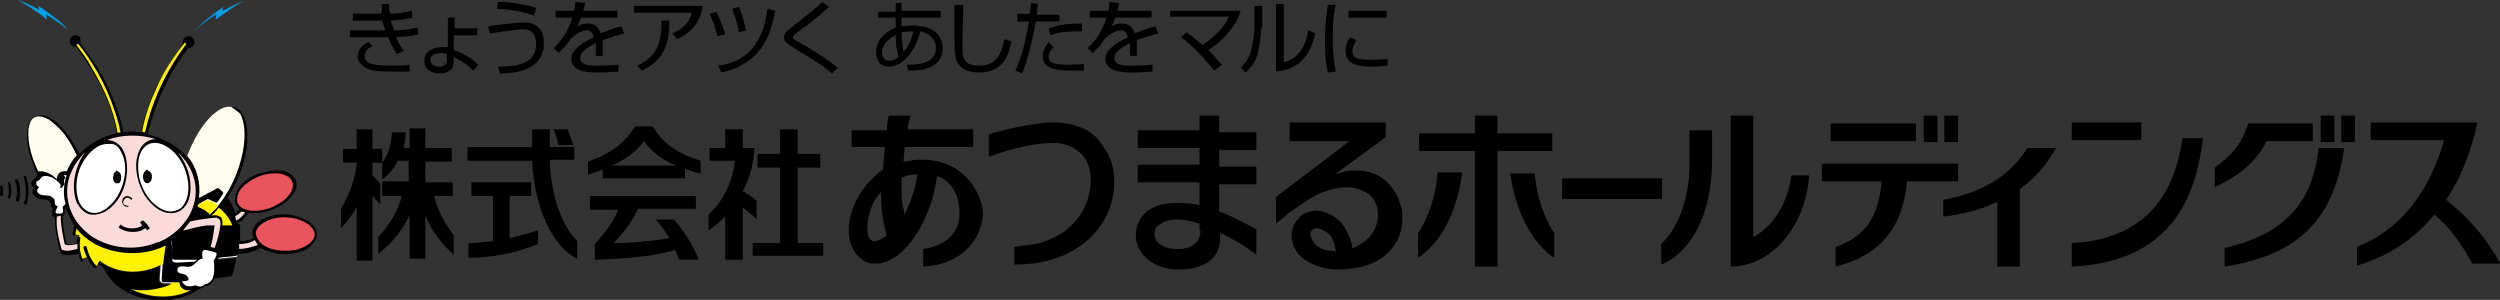 <?xml version="1.0" encoding="utf-8"?>
<!-- Generator: Adobe Illustrator 25.2.3, SVG Export Plug-In . SVG Version: 6.00 Build 0)  -->
<svg version="1.1" id="レイヤー_1" xmlns="http://www.w3.org/2000/svg" xmlns:xlink="http://www.w3.org/1999/xlink" x="0px"
	 y="0px" viewBox="0 0 255.1 30.6" style="enable-background:new 0 0 255.1 30.6;" xml:space="preserve">
<rect x="0" y="0" width="255.1" height="30.6" fill="#333333" stroke="none"/>
<style type="text/css">
	.st0{fill:#FFFFFF;}
	.st1{fill:#FFF100;}
	.st2{fill-rule:evenodd;clip-rule:evenodd;}
	.st3{fill:#00A0E9;}
	.st4{fill:#FFFEEE;}
	.st5{fill:#FADBDA;}
	.st6{fill:#EA545D;}
</style>
<g>
	<g>
		<polygon class="st0" points="22.4,26.2 22.2,26.4 24.2,26.2 24.2,25.9 		"/>
		<path class="st0" d="M17.9,28.6l-1.2,0c-0.2,0-0.2-0.2-0.2-0.2l0.1-1.6L16.4,27l-0.1,1.5c0,0,0,0.4,0.5,0.4l0.8,0
			C17.6,28.9,17.8,28.8,17.9,28.6z"/>
		<path class="st1" d="M17.5,28.9c-0.7,0.3-2.4,0.8-4.2,0.5l0.1,0.1c0,0,3.1,1.7,6.3,0c0,0-1.1,0.1-1.4-0.8l-0.4,0
			C17.9,28.6,17.8,28.8,17.5,28.9z"/>
		<path class="st1" d="M7.8,22.9c0,0-0.2,0.7-0.2,1L8.1,24c0,0-0.2,1.6,0.3,2.4L9,26.2c0,0,0.3,0.7,0.8,1l0.4-0.6
			c0,0,2.6,2.3,6.5,0.3l0.3-2.1C17,24.8,11.8,27.4,7.8,22.9z"/>
		<path d="M0.3,19.3c0,0.2,0,0.5,0,0.7c-0.1,0-0.2,0-0.3-0.1c0-0.3,0.1-0.6,0-0.9l0.2-0.1C0.3,19,0.3,19.1,0.3,19.3z"/>
		<path class="st2" d="M32.2,23.3c-0.6-0.9-1.6-1.2-2.6-1.4c-1.3-0.1-2.6,0.1-3.5,1c-0.3,0.4-0.5,0.9-0.2,1.4l0,0
			c-0.4,0.2-0.9,0.3-1.4,0.3l0,0c0-0.5,0-1,0-1.5c0-0.1,0-0.2-0.1-0.2c-0.1-0.1-0.2,0-0.2-0.1c0.5-0.2,0.9-0.7,1.2-1.1
			c0.4,0.1,0.8,0,1.2,0c1.3-0.2,2.6-0.8,3.4-2c0.3-0.4,0.4-1.1,0-1.6c-0.7-0.9-2.1-0.8-3.1-0.5c0,0-0.1,0-0.1,0
			c-1.2,0.3-2.6,1.2-2.8,2.5c-0.1,0.5,0.1,0.9,0.4,1.2c-0.1,0.2-0.2,0.3-0.4,0.4h0c-0.2-0.5-0.4-1.1-0.8-1.5c0.4-0.6,0.7-1.2,1-1.8
			c0.7-1.6,1.2-3.4,1-5.3c-0.1-0.8-0.3-1.7-1.1-2.1c-0.7-0.3-1.4,0.1-2,0.5c-1.4,1.1-2.2,2.6-2.9,4.2c0,0.1-0.1,0.2-0.1,0.3
			c-1.1-1.2-2.5-1.9-4-2.3c0-0.3,0.1-0.6,0.2-0.9c0.8-2.9,2.1-5.5,3.9-7.9l0.1,0c0.2,0,0.4-0.2,0.5-0.4c0.1-0.2,0-0.4-0.1-0.6
			c-0.1-0.1-0.2-0.2-0.3-0.2c-0.2,0-0.4,0-0.6,0.2c-0.2,0.2-0.2,0.4-0.1,0.6c-1.1,1.5-2.1,3.1-2.9,4.7c-0.6,1.4-1.1,2.8-1.4,4.3l0,0
			c-0.6-0.1-1.2-0.1-1.8,0l0,0c-0.4-2-1.2-3.9-2.1-5.7C9.8,6.6,9,5.5,8.2,4.4c0-0.2,0-0.4,0-0.5C8.1,3.7,7.9,3.6,7.7,3.6
			c-0.2,0-0.4,0.1-0.5,0.3c-0.1,0.2-0.1,0.5,0,0.6c0.1,0.2,0.4,0.3,0.6,0.3c1.1,1.5,2,3,2.8,4.6c0.6,1.3,1.1,2.7,1.3,4.2l0,0
			c-1.4,0.3-2.7,1-3.8,2.1c-0.6-1.1-1.2-2.2-2.2-3.1c-0.6-0.5-1.3-1-2.1-0.8c-0.6,0.2-0.9,0.8-1,1.4c-0.2,1.7,0.4,3.2,1,4.6l0,0.1
			c-0.1,0.1-0.1,0.2-0.2,0.3c-0.2,0.1-0.3,0.2-0.4,0.4c-0.1,0.2,0.1,0.4,0.2,0.6c0,0.1-0.1,0.2-0.1,0.3c0,0.3,0.3,0.6,0.5,0.7
			c0.4,0.3,1,0,1.3,0.4c0.1,0.1,0.1,0.2,0.1,0.3c0,0.2,0.1,0.3,0.2,0.4c-0.1,0.2-0.1,0.4-0.1,0.6c0,0.1,0.1,0.2,0.3,0.3
			c0,1.1,0.2,2.1,0.4,3c0.1,0.3,0.1,0.7,0.5,0.8c0.5,0.1,1.1,0,1.5-0.1c0.1,0.3,0.1,0.5,0.3,0.8c0.1,0,0.2-0.1,0.2-0.1l-0.1-0.2
			c-0.3-0.7-0.3-1.5-0.2-2.2c-0.1,0-0.2,0-0.3,0c0,0.2-0.1,0.4-0.1,0.6c-0.1,0.1-0.3,0.1-0.4,0.1c-0.2,0-0.5,0.1-0.6,0
			c-0.2-0.9-0.4-1.8-0.4-2.8c0.2-0.1,0.2-0.3,0.2-0.6c0-0.1,0-0.1,0-0.2c0,0,0.1-0.1,0.1-0.1c0.2,0.6,0.5,1.2,0.9,1.8
			c-0.1,0.3-0.2,0.6-0.2,1c0.1,0,0.2,0,0.3,0c0-0.3,0.1-0.5,0.1-0.7l0,0c0.3,0.4,0.6,0.7,1,1c2.1,1.7,5.6,2,8,0.8c0,0,0.1-0.1,0.1,0
			c-0.2,1.2-0.3,2.4-0.4,3.5c0,0.1,0.1,0.2,0.1,0.2c0.5,0,1.1,0,1.6,0l0.1,0c0,0.1,0.1,0.3,0.1,0.4c0.3,0.4,0.7,0.5,1.2,0.4
			c-1.8,1-4.5,0.9-6.3-0.1c1.5,0.3,3,0,4.2-0.5v0c-0.1,0-0.2,0-0.3,0c-0.3,0-0.6,0.1-0.8-0.1c-0.1-0.1-0.2-0.2-0.2-0.3
			c0-0.5,0.1-1,0.1-1.5c-1.8,1-4.5,0.9-6.1-0.4l-0.1,0c0,0.1-0.1,0.1-0.1,0.2c0.1,0.1,0.3,0.2,0.5,0.3l0.1,0.2
			c0.4,0.8,1.1,1.7,2,2.2c2.2,1.4,5.6,1.4,7.7-0.1c0.2-0.1,0.4-0.1,0.6-0.3c0.5,0,0.8-0.4,1-0.8c0.6-0.1,1.1-0.1,1.7-0.2l0.1-0.1
			c0.2-0.6,0.3-1.2,0.4-1.8l0,0c-0.6,0.1-1.3,0.2-1.9,0.2l0.1-0.2c0.6-0.1,1.2-0.1,1.8-0.2c0.1,0,0.1-0.1,0.2-0.2
			c0.8,0,1.6-0.2,2.3-0.6c0.9,0.5,1.9,0.7,3,0.6c1-0.1,2-0.4,2.5-1.3C32.4,24.2,32.4,23.7,32.2,23.3z"/>
		<path class="st3" d="M24.9,0.1c-1,0.5-1.9,1.2-2.9,1.9c0-0.2,0.1-0.3,0.1-0.5l-0.1,0c-0.8,0.5-1.5,1-2.2,1.7l0,0
			c0.9-1,2-1.8,3-2.5c0,0.1-0.1,0.2-0.1,0.4c0.3-0.1,0.6-0.3,1-0.5C24.2,0.4,24.6,0.2,24.9,0.1L24.9,0.1z"/>
		<path class="st3" d="M4,1c0-0.1-0.1-0.3-0.1-0.4c0.7,0.4,1.4,1,2.1,1.5c0.3,0.3,0.7,0.6,0.9,0.9C6.2,2.5,5.5,1.9,4.7,1.5
			c0,0.2,0.1,0.3,0.1,0.5C4.5,1.8,4.2,1.5,3.9,1.3C3.3,0.9,2.7,0.5,2,0.1L1.9,0C2.6,0.3,3.3,0.6,4,1z"/>
		<path class="st4" d="M5.5,12.6c1.1,0.9,1.8,2.1,2.3,3.2c0.1,0.1-0.1,0.2-0.2,0.3c-0.3,0.4-0.6,0.9-0.8,1.4c-0.2-0.1-0.5,0-0.7,0.1
			c-0.2,0.2-0.3,0.4-0.3,0.7c-0.2-0.2-0.4-0.4-0.6-0.5c-0.4-0.2-0.8-0.4-1.3-0.3c-0.6-1.3-1.1-2.7-1-4.3c0.1-0.5,0.2-1,0.6-1.2
			c0.5-0.3,1.1,0,1.5,0.2L5.5,12.6z"/>
		<path class="st5" d="M15.9,14.2c-0.7,0-1.3,0.4-1.6,1c-0.8,1.5-0.3,3.5,0.5,4.8c0.7,1,1.8,2,3.1,1.7c0.9-0.2,1.4-1.1,1.5-1.9
			c0.2-1.6-0.3-3-1.2-4.2c1.5,1.4,2.2,3.5,1.5,5.5c-0.5,1.6-2,3-3.5,3.6c0,0-0.1,0-0.1,0c-2.5,1.1-5.8,0.6-7.7-1.4
			c-1.5-1.5-2-3.9-1.1-5.8c0.3-0.7,0.8-1.4,1.4-2c-1,1.4-1.5,3.4-0.9,5.1c0.3,0.6,0.8,1.2,1.5,1.3c1.3,0.1,2.3-0.8,2.9-1.8
			c0.8-1.3,1.1-3.5,0.3-4.9c-0.4-0.6-0.9-0.9-1.6-0.9C12.4,13.7,14.4,13.7,15.9,14.2z"/>
		<path class="st0" d="M18.8,17.1c0.5,1.2,0.7,2.9-0.2,4c-0.4,0.4-1.1,0.6-1.7,0.4c-1.5-0.5-2.4-2.1-2.7-3.4
			C14,16.9,14,15.5,15,14.8c0.6-0.4,1.4-0.2,1.9,0.1C17.8,15.4,18.4,16.2,18.8,17.1z"/>
		<path class="st0" d="M12.3,15.4c0.9,1.5,0.4,3.6-0.5,4.9c-0.6,0.8-1.5,1.6-2.5,1.4c-0.8-0.2-1.3-1-1.4-1.7c-0.3-1.5,0.1-3,1-4.1
			c0.6-0.7,1.3-1.3,2.3-1.2C11.7,14.6,12.1,15,12.3,15.4z"/>
		<path d="M15.3,17.5c0.2,0.2,0.2,0.4,0.2,0.6c0,0.2-0.1,0.5-0.4,0.6c-0.1,0-0.2,0-0.3-0.1c-0.2-0.2-0.3-0.6-0.1-1
			c0.1-0.1,0.2-0.3,0.3-0.3C15.1,17.4,15.2,17.5,15.3,17.5z"/>
		<path d="M12.2,17.6c0.2,0.2,0.2,0.6,0.1,0.9c-0.1,0.1-0.1,0.2-0.2,0.2c-0.1,0-0.2,0-0.3,0c-0.3-0.2-0.3-0.6-0.2-0.9
			c0-0.2,0.2-0.3,0.3-0.4C12,17.5,12.1,17.5,12.2,17.6z"/>
		<path class="st6" d="M29.8,18.5c0.3,0.8-0.3,1.5-0.9,2c-1,0.7-2.1,1.1-3.3,1c-0.6-0.1-1.2-0.3-1.4-0.9c-0.1-0.8,0.4-1.5,1-1.9
			c0.9-0.7,2-1.1,3.3-1C29,17.8,29.6,18,29.8,18.5z"/>
		<path class="st0" d="M6.8,17.9c-0.3,0.9-0.4,2-0.1,2.9c-0.1,0.1-0.2,0.2-0.3,0.3c0,0.2,0.1,0.4,0,0.6c-0.1,0.1-0.3,0.1-0.4,0.1
			c-0.1,0-0.3,0-0.3-0.1c-0.1-0.2,0.1-0.4,0.2-0.6c-0.1-0.1-0.3-0.2-0.3-0.3c0-0.3,0-0.5-0.3-0.7c-0.4-0.3-1,0-1.4-0.4
			c-0.1-0.1-0.1-0.2-0.1-0.3c0-0.1,0.1-0.2,0.2-0.3c-0.2-0.1-0.3-0.2-0.3-0.4c0-0.1,0-0.2,0.1-0.2c0.1-0.1,0.2-0.1,0.3-0.2
			c0-0.1,0.2-0.3,0.3-0.3c0.3-0.1,0.6,0,0.9,0.1c0.3,0.2,0.7,0.4,0.9,0.8l-0.1,0.2l0.2,0.1c0.1-0.2,0.2-0.3,0.3-0.4
			c-0.1-0.2-0.1-0.5,0.1-0.7C6.4,17.9,6.6,17.8,6.8,17.9z"/>
		<path d="M2.6,17.9c0.4,0.9,0.4,2.1,0.1,3c-0.1,0-0.2-0.1-0.3-0.1c0.1-0.2,0.2-0.5,0.2-0.8c0.1-0.7,0-1.4-0.2-2
			C2.5,18,2.5,17.9,2.6,17.9z"/>
		<path d="M1.9,18.5c0.2,0.6,0.2,1.5,0,2.1c-0.1,0-0.2-0.1-0.3-0.1c0.2-0.7,0.2-1.5-0.1-2.1c0.1-0.1,0.2-0.1,0.3-0.1L1.9,18.5z"/>
		<path d="M1,18.6c0.2,0.5,0.2,1.2,0,1.7l-0.2-0.1c0-0.1,0.1-0.3,0.1-0.5c0-0.4,0-0.7-0.1-1.1C0.9,18.6,1,18.6,1,18.6z"/>
		<path d="M13.5,20.3c0,0-0.1,0.1-0.1,0.1c-0.1-0.1-0.3-0.3-0.5-0.2c-0.1,0-0.2,0.1-0.3,0.3c-0.1,0.2,0,0.3,0.1,0.4
			C12.9,21,13,21,13.1,21c0,0,0,0.1,0,0.1c-0.2,0-0.4,0-0.5-0.2c-0.1-0.1-0.2-0.3-0.1-0.5c0-0.2,0.2-0.3,0.4-0.4
			C13.1,20,13.4,20.1,13.5,20.3z"/>
		<path class="st5" d="M25,21.7c-0.2,0.3-0.6,0.7-0.9,0.8L24,22.1c0.1-0.1,0.2-0.2,0.3-0.2c0.1-0.1,0.2-0.2,0.3-0.3
			C24.7,21.6,24.9,21.6,25,21.7z"/>
		<path class="st6" d="M31.6,23c0.3,0.3,0.6,0.7,0.5,1.1c-0.2,0.8-1.2,1.2-1.9,1.4c-1.3,0.2-2.7,0.1-3.6-0.7
			c-0.3-0.3-0.5-0.7-0.5-1.1c0.2-0.8,1.1-1.2,1.8-1.4C29.1,22,30.6,22.2,31.6,23z"/>
		<path class="st5" d="M6.2,22c0,1,0.2,2,0.4,2.9C6.8,25.1,7.1,25,7.3,25l0.6-0.1l0,0.5c-0.5,0.1-1,0.3-1.5,0.1l-0.1,0
			c-0.3-1.1-0.6-2.2-0.5-3.4L6.2,22L6.2,22z"/>
		<path class="st5" d="M22.4,22.4c0.1,0.1,0.1,0.3,0.1,0.5c-0.1,0.8-0.3,1.6-0.6,2.4l0,0l-0.4-0.1c0.2-0.7,0.3-1.5,0.4-2.2l0,0
			L21.1,23c-0.8,0.1-1.5,0.3-2.3,0.5l-0.1,0c0.2-0.3,0.5-0.6,0.7-0.9c0.9-0.2,1.7-0.3,2.7-0.4C22.2,22.3,22.3,22.3,22.4,22.4z"/>
		<path d="M15.3,23.3L15,23.5l0,0l-0.1-0.2c-0.1,0-0.3,0.1-0.4,0.2c-0.8,0.3-1.8,0.2-2.4-0.3c0.1-0.1,0.1-0.2,0.2-0.3l0,0
			c0.5,0.5,1.5,0.5,2.1,0.2c0,0,0.1-0.1,0.1-0.1l-0.2-0.3c0.1-0.1,0.2-0.2,0.3-0.2C14.9,22.7,15.1,23,15.3,23.3z"/>
		<path class="st5" d="M26.3,25c-0.6,0.2-1.2,0.4-1.9,0.4c0-0.1,0-0.3,0-0.5c0.6,0,1.1-0.1,1.6-0.4L26.3,25L26.3,25z"/>
		<path class="st0" d="M17.5,24.6c0.1,0.5,0.1,1.1,0.1,1.7c0,0.1,0.1,0.2,0.2,0.2c0.8,0,1.5,0,2.3,0l-0.2,0.2l-1.9,0.1
			c-0.2,0-0.4-0.1-0.4-0.2l0-0.2c0-0.5,0-1.1-0.1-1.6C17.4,24.6,17.5,24.6,17.5,24.6z"/>
		<path d="M8.8,25.1c0.2,0.8,0.5,1.5,1.1,2.1c-0.1,0.1-0.1,0.1-0.2,0.2c-0.3-0.2-0.5-0.6-0.7-0.9c-0.2-0.4-0.4-0.8-0.5-1.3
			C8.6,25.1,8.7,25.1,8.8,25.1L8.8,25.1z"/>
		<path class="st0" d="M21.8,25.7c0.1,0,0.3,0.1,0.3,0.2c0,0.3-0.2,0.5-0.3,0.7c0.1,0.6,0.1,1.3-0.1,1.8c-0.1,0.3-0.5,0.6-0.8,0.6
			c-0.2,0.2-0.4,0.3-0.7,0.2c-0.1,0-0.1,0-0.2-0.1c-0.3,0.1-0.8,0.2-1.1,0c-0.1-0.1-0.3-0.2-0.3-0.4c0.2,0,0.4,0,0.6-0.1
			c0.1-0.1,0-0.3-0.1-0.4c-0.2-0.3-0.6-0.2-0.9-0.4c-0.1-0.1-0.1-0.2-0.1-0.3c0-0.2,0.2-0.3,0.3-0.3c0.3-0.1,0.7,0.1,1,0
			c0.5-0.1,0.7-0.7,1.2-0.8c0,0,0.1,0,0.1,0c-0.1-0.2-0.1-0.6,0-0.8c0.1-0.1,0.2-0.1,0.3-0.1L21.8,25.7z"/>
		<path class="st4" d="M24.5,11.6c0.6,1.1,0.5,2.6,0.3,3.8c-0.4,2.1-1.3,4.1-2.7,5.8c-0.2,0.2-0.4,0.4-0.6,0.6
			c-0.1,0-0.1-0.1-0.2-0.2c-0.3-0.3-0.7-0.5-1-0.6c0-0.1,0-0.1,0-0.2l0.9-0.5c0.3,0.1,0.6,0.3,0.9,0.4l0,0c0.3-0.3,0.5-0.7,0.7-1
			l0,0c-0.1-0.2-0.3-0.3-0.5-0.5l-0.1,0l-1.9,1c0.2-1.6-0.2-3.1-1.2-4.3c0.6-1.5,1.3-2.9,2.5-4.1c0.6-0.5,1.2-1,2-0.9
			C24,11.2,24.3,11.4,24.5,11.6z"/>
		<path class="st1" d="M22.7,21.5c0.4,0.4,0.8,0.9,1,1.5c-0.3,0-0.6,0-1,0c0-0.1,0-0.2,0-0.4c0-0.1-0.1-0.3-0.1-0.4
			C22.3,22,22,21.9,21.7,22l-0.1,0l0,0c0.3-0.3,0.5-0.5,0.7-0.8C22.5,21.3,22.6,21.4,22.7,21.5z"/>
		<path class="st1" d="M22.2,21c0-0.1-0.2-0.2-0.2-0.2l0,0c-0.3-0.2-0.6-0.3-0.9-0.4l-0.9,0.5c0,0.1-0.1,0.1,0,0.2
			c0.4,0.2,0.7,0.3,1,0.6c0.1,0,0.1,0.1,0.2,0.2c0.2-0.2,0.4-0.4,0.6-0.6C22.1,21.2,22.2,21.1,22.2,21L22.2,21z"/>
		<path class="st1" d="M19,4.5L19,4.5c-1.8,2.4-3.1,5-3.9,7.8c-0.1,0.4-0.2,0.8-0.3,1.2c-0.1,0-0.2,0-0.3-0.1c0.3-1.6,0.8-3,1.5-4.5
			c0.7-1.6,1.7-3.1,2.9-4.6C18.9,4.4,19,4.5,19,4.5z"/>
		<path class="st1" d="M8,4.5c2,2.5,3.3,5.2,4.1,8.1c0.1,0.3,0.1,0.6,0.2,0.9c-0.1,0-0.2,0-0.3,0.1l0,0C11.6,11.2,10.6,9,9.4,7
			C9,6.2,8.4,5.4,7.8,4.6C7.8,4.5,7.9,4.5,8,4.5C8,4.5,8,4.5,8,4.5z"/>
	</g>
	<g>
		<g>
			<path d="M38.8,18.8c-0.2-0.3-0.5-0.6-0.8-0.9v-1.3h1v-1.4h-1v-2h-1.6v2H35v1.4h1.4v0.1c-0.2,1.8-0.8,3.2-1.6,4.6v2
				c0.6-0.7,1.2-1.4,1.6-2.2v5.5H38v-6.6c0.3,0.3,0.5,0.5,0.8,0.9V18.8z"/>
			<path d="M46.2,20v-1.4h-2.8v-2.1h2.7v-1.4h-2.7v-2h-1.6v2h-0.6c0.1-0.5,0.2-1.1,0.2-1.6H40c-0.1,1.2-0.3,2.2-1,3.1v1.7
				c0.7-0.5,1.2-1.1,1.6-1.9h1.1v2.1h-2.7V20H41c-0.4,1.6-1.3,3-2.4,4.2v1.7c1.4-1.1,2.5-2.4,3.2-4v4.5h1.6V22
				c0.6,1.5,1.6,2.8,2.9,4V24c-0.9-1.2-1.7-2.6-2-4H46.2z"/>
			<path d="M66.6,12.9h-0.1c0,0,0,0,0,0l-0.8,0l-0.8,0c0,0,0,0,0,0h-0.1c-1,1.6-2.3,2.7-4.8,3.6v1.3c0.5-0.1,1-0.3,1.5-0.5v0.9h8.4
				v-1c0.5,0.2,1,0.4,1.6,0.5v-1.3C68.9,15.6,67.6,14.5,66.6,12.9z M62.4,16.9c1.4-0.6,2.5-1.4,3.3-2.5c0.8,1.1,1.9,1.9,3.3,2.5
				H62.4z"/>
			<path d="M66.8,22.3c0.6,0.6,1.1,1.3,1.5,2c-1.7,0.3-3.7,0.5-5.7,0.5c0.9-0.9,1.8-2,2.5-3.5h5.9V20H60.2v1.4h2.9
				c-0.6,1.4-1.5,2.5-2.4,3.5l0,0v0h0v1.6c3-0.1,5.9-0.3,8.2-1c0.1,0.3,0.3,0.7,0.4,1h2c-0.6-1.6-1.6-3-2.5-4.1H66.8z"/>
			<polygon points="81.4,17.1 83.7,17.1 83.7,15.7 81.4,15.7 81.4,13.2 79.6,13.2 79.6,15.7 77.3,15.7 77.3,17.1 79.6,17.1 
				79.6,24.8 76.8,24.8 76.8,26.1 84,26.1 84,24.8 81.4,24.8 			"/>
			<path d="M77.2,20.5c-0.4-0.4-0.9-0.7-1.4-1c0.7-1.3,1.1-2.8,1.2-4.4l0,0h-1.2v-1.9h-1.8v1.9h-1.6v1.3H75
				c-0.3,2.4-1.3,4.2-2.7,5.5v1.6c0.6-0.4,1.2-0.9,1.7-1.4v4.4h1.8v-5.3c0.5,0.4,1,0.7,1.4,1.2V20.5z"/>
			<path d="M58.5,14.8c-0.2-0.5-0.3-1-0.6-1.6l-1.4,0c0.2,0.5,0.3,1,0.5,1.6H58.5z"/>
			<path d="M52.1,20h2.1v-1.4h-6.1V20h2.2v4.6c-0.8,0.1-1.6,0.2-2.4,0.2c0,0,0,0-0.1,0v1.5c2.5,0,4.9-0.5,7.1-1.4l0-1.4
				c-1,0.3-1.9,0.6-2.9,0.8V20z"/>
			<path d="M58.6,16.4v-1.4h-2.5v-1.8h-1.8v1.8h-6.6v1.4h6.6c0.2,4.8,2.1,8.8,4.6,10v-1.8c-1.6-1.6-2.7-4.7-2.8-8.3H58.6z"/>
			<path d="M211.4,24.8v2.4c11.2-0.5,12.8-8.6,13.4-13.1h-2.1C222,19.2,219.4,24.4,211.4,24.8z"/>
			<rect x="159.4" y="18.2" width="10.2" height="2.1"/>
			<path d="M94.2,16.3c-0.2,0-0.3,0-0.5,0c-0.2,0-0.5,0-0.7,0.1c-0.2,0-0.5,0.1-0.7,0.1l-0.1,0l0-0.1c0-0.4,0.1-0.8,0.1-1.3l0-0.1
				h6.5v0h0.5v-1.8h-6.7l0-0.1c0.1-0.5,0.2-0.9,0.3-1.3h-2.2c-0.1,0.4-0.2,0.8-0.2,1.4l0,0.1h-3.2v0h-0.4V15h3.4l0,0.1
				c-0.1,0.7-0.1,1.4-0.2,2.2v0l0,0c-0.5,0.3-1.5,1.2-2.3,2.4c-0.8,1.3-1.2,2.6-1.2,3.8c0,1.3,0.5,2.4,1.4,3
				c0.4,0.3,0.8,0.4,1.3,0.4c0,0,0,0,0.1,0c2.1,0,4.5-2.6,5.7-6.5c0.2-0.7,0.4-1.8,0.5-2.3l0-0.1l0.1,0c1.5,0.5,2.2,2.1,2.2,3.6
				c0,0.2,0,0.4,0,0.6c-0.2,1.8-1.6,2.9-3.7,3.2v1.8c3.5-0.1,6.1-2.5,6.1-5.6C99.9,18.6,97.5,16.3,94.2,16.3z M90.5,24
				c-0.5,0.4-0.9,0.6-1.3,0.6c-0.1,0-0.2,0-0.3-0.1c-0.2-0.1-0.4-0.5-0.4-1.2c0-0.5,0.1-1.1,0.3-1.8c0.2-0.7,0.5-1.2,0.9-1.7
				l0.2-0.2l0,0.3C89.9,21.3,90.1,22.7,90.5,24L90.5,24L90.5,24z M93.6,17.9c-0.1,0.4-0.1,0.7-0.2,1.1c-0.3,1.1-0.7,2-1,2.7
				l-0.1,0.3l0-0.3C92,20.9,92,20.1,92,19.2c0-0.3,0-0.7,0-1l0-0.1l0.1,0c0.4-0.2,0.9-0.3,1.4-0.3l0.1,0L93.6,17.9z"/>
			<path d="M124.6,11.8h-2.2v1.5h-6.3v1.8h6.3l0,1.7h-6.3v1.8h6.3l0,2.3l-0.1,0c-0.6-0.1-1.4-0.2-2.1-0.2c-4.1,0-4.3,2.6-4.3,3.4
				c0,1.6,1.6,3.4,4.3,3.4c2.5,0,4.3-1,4.3-3.2c0,0,0-0.1,0-0.1l0,0c0,0,0,0,0,0c0,0,0,0,0-0.1c0-0.1,0-0.1,0-0.2v-0.2l0.1,0.1
				c1.1,0.5,2.3,1.2,3.6,2.2v-2.6c-1.1-0.6-2.6-1.4-3.7-1.8l-0.1,0v-2.8h3.8v-1.8h-3.8v-1.7h3.8v-1.8h-3.8V11.8z M122.5,23.5
				c0,0.7-0.3,1-0.3,1.1c0,0.1-0.1,0.1-0.2,0.2c-0.4,0.4-1,0.6-1.7,0.6c-0.1,0-0.1,0-0.2,0c-0.6,0-1.2-0.1-1.6-0.4
				c-0.4-0.2-0.7-0.6-0.7-1.2c0-0.5,0.3-0.8,0.7-1c0.3-0.2,0.8-0.4,1.6-0.4c0.6,0,1.3,0.1,2.2,0.4l0.1,0V23.5z"/>
			<path d="M138.4,17.4c-0.4,0-0.8,0-1.2,0.1c-0.3,0.1-0.7,0.2-1,0.3l5.2-3.8v-1.5h-9.8v1.9h6.1l-7.5,5.7v2.7l0.9-0.7l0.3-0.3
				c0,0,1.8-1.3,2.9-1.9c1.1-0.5,2.2-0.8,3.1-0.8c0.1,0,0.2,0,0.2,0c1.2,0.1,2.4,0.6,2.8,1.7c0.2,0.4,0.2,0.8,0.2,1.2
				c0,1.4-0.9,2.6-2.5,3.3c0,0,0,0,0,0l-0.1,0l0-0.1c-0.2-1-0.6-1.6-0.8-2c-0.2-0.3-0.4-0.6-0.7-0.8c-0.7-0.6-1.5-0.9-2.2-0.9
				c-0.7,0-1.5,0.3-1.9,0.9c-0.4,0.5-0.6,1-0.6,1.6c0,0.9,0.4,1.8,1.3,2.5c0.1,0,0.1,0.1,0.2,0.1h0l0,0c0.9,0.6,2.1,0.9,3.4,0.9
				c0.6,0,1.2-0.1,1.9-0.2c2.9-0.6,4.5-2.6,4.5-5c0-0.4,0-0.8-0.1-1.1C142.4,18.9,140.8,17.4,138.4,17.4z M136.1,25.6
				c-0.6,0-1.1-0.1-1.4-0.3c-0.1-0.1-0.3-0.1-0.4-0.3c-0.4-0.4-0.6-0.8-0.6-1.1c0-0.2,0-0.3,0.2-0.4c0.1-0.2,0.3-0.2,0.5-0.2
				c0.3,0,0.7,0.2,1.1,0.5c0.2,0.1,0.3,0.3,0.4,0.5c0.2,0.3,0.3,0.7,0.4,1.3l0,0.1L136.1,25.6z"/>
			<path d="M110.3,13c-0.8-0.3-1.7-0.5-2.8-0.5c-0.5,0-0.9,0-1.4,0.1c-1.1,0.1-3.2,0.5-5.2,1.1l0,2.3c2.7-1,4.9-1.4,6.5-1.4
				c0.2,0,0.4,0,0.6,0c0.8,0.1,1.5,0.4,2.1,0.9c0.8,0.6,1.2,1.7,1.2,2.9c0,1.4-0.5,2.9-1.5,4.1c-0.5,0.6-1.2,1.2-1.8,1.5
				c-0.6,0.3-1.2,0.6-1.9,0.8c-0.8,0.2-2,0.3-2.6,0.4V27c3.5,0,6-1.1,7.7-2.7c1.6-1.5,2.5-3.6,2.5-5.7c0-1.3-0.3-2.6-1.1-3.6
				C112.1,14.1,111.3,13.4,110.3,13z"/>
			<rect x="186.8" y="12.6" width="8.7" height="1.8"/>
			<rect x="198.4" y="11.8" width="1.4" height="2.7"/>
			<rect x="196.3" y="11.8" width="1.4" height="2.7"/>
			<rect x="238.9" y="11.8" width="1.4" height="2.7"/>
			<rect x="236.8" y="11.8" width="1.4" height="2.7"/>
			<path d="M199.8,18.5v-1.8h-13.9v1.8h6.1c-0.3,3.9-1.9,5.7-4.7,6.7v2c4-1,6.8-3.4,7.3-8.7H199.8z"/>
			<rect x="211.4" y="12.5" width="7.1" height="1.8"/>
			<polygon points="158.4,15.4 158.4,13.6 152.8,13.6 152.8,11.8 150.5,11.8 150.5,13.6 144.8,13.6 144.8,15.4 150.5,15.4 
				150.5,27.2 152.8,27.2 152.8,15.4 			"/>
			<path d="M172.4,16.8c0,3.4-1.2,6.6-2.9,8.1V27c2.6-1,5.2-4.5,5.2-10.7h0v-3h-2.3V16.8z"/>
			<path d="M178.9,24.2V11.8h-2.3v15.4v0h0c4.1,0,7.6-4,8-9.2l0-0.1h-1.8C182.4,20.9,180.8,23.2,178.9,24.2z"/>
			<path d="M144.7,23.8v2.5c2.2-1.4,4-4.6,4.5-8.7h-2.5C146.5,20.1,145.7,22.3,144.7,23.8z"/>
			<path d="M154.1,17.6c0.5,4,2.3,7.3,4.5,8.7v-2.5c-1-1.5-1.8-3.7-2-6.1H154.1z"/>
			<path d="M249.6,20.4c1.4-2.1,2.5-4.7,3.2-7.9h-1.4v0h-9.5v1.8h7.5c-1.7,5.9-4.9,9.3-8.9,10.9v1.9c3-0.9,5.7-2.5,7.9-5.2
				c1.5,1.2,2.7,2.9,3.9,5h2.8C253.9,24.5,251.9,22.2,249.6,20.4z"/>
			<path d="M231.3,14.4h4.7v-1.8h-6.6v0c-0.6,2-1.7,3.3-3.4,4.5l0,0v2l0,0C228.3,18,230.1,16.7,231.3,14.4z"/>
			<path d="M198.3,20.4v1.7c1.7-0.2,3.6-0.6,5.5-1.5v6.6h2.3v-7.9c1.4-1,2.7-2.4,3.7-4.2h-2.9C204.8,18.3,201.9,19.7,198.3,20.4z"/>
			<path d="M227,25.3L227,25.3l0,1.9l0,0c6.9-1.1,11.1-4.2,12.2-12.1h-2.6C236,20.6,233.2,23.9,227,25.3z"/>
		</g>
		<g>
			<path d="M39.7,0.4c0,0.3,0,0.5,0.1,1c0.8,0,1.4-0.1,2.2-0.3l0.1,0.7c-0.5,0.1-0.8,0.2-2.2,0.3c0,0.2,0.2,0.6,0.3,1
				c0.8,0,1.6-0.1,2.4-0.3l0.1,0.7c-0.3,0.1-0.8,0.2-2.3,0.3c0.4,0.9,0.7,1.2,0.8,1.4l-0.7,0.3c-0.2-0.3-0.5-0.7-0.9-1.7
				c-0.4,0-0.9,0-1.3,0l-2.6,0V3.1l2.6,0c0.6,0,0.6,0,1,0c0,0-0.1-0.4-0.3-1c-0.1,0-0.7,0-0.8,0h-2.2V1.4l2.2,0c0.2,0,0.3,0,0.7,0
				C39,1,39,0.7,38.9,0.4L39.7,0.4z M38,4.7c-0.2,0.1-0.8,0.4-0.8,1c0,0.9,1.1,1,2.8,1c1,0,1.5,0,1.8-0.1v0.7c-0.4,0-0.7,0-1.5,0
				c-2,0-2.4-0.1-2.8-0.3c-0.5-0.2-1-0.7-1-1.2c0-0.7,0.4-1.2,1.1-1.5L38,4.7z"/>
			<path d="M48.6,3.6h-2.3v1.5c0.9,0.3,1.8,0.8,2.5,1.5l-0.5,0.6c-0.9-0.9-1.7-1.2-2-1.4v0.5c0,1-0.9,1.2-1.4,1.2
				c-1.1,0-1.6-0.6-1.6-1.3c0-0.9,0.8-1.4,1.9-1.4c0.2,0,0.4,0,0.5,0V1.8h0.7v1.1h2.3V3.6z M45.6,5.5c-0.1,0-0.3-0.1-0.5-0.1
				c-0.6,0-1.2,0.2-1.2,0.7c0,0.3,0.3,0.7,0.9,0.7c0.3,0,0.8-0.1,0.8-0.6V5.5z"/>
			<path d="M50.8,6.8c2.2,0,3.9-0.4,3.9-2.3C54.7,3,53.8,3,53.3,3c-0.8,0-2.4,0.3-3.3,0.4l-0.2-0.7c0.3-0.1,2.9-0.4,3.6-0.4
				c0.5,0,2.1,0,2.1,2.1c0,2.3-2,3.1-4.5,3.1L50.8,6.8z M54.5,1.6c-1.6-0.6-3.4-0.7-3.8-0.7l0.1-0.7c1.2,0,2.6,0.2,3.9,0.6L54.5,1.6
				z"/>
			<path d="M59.7,0.3c0,0.2-0.1,0.4-0.2,0.8H63v0.7h-3.7c-0.2,0.5-0.3,0.8-0.5,1c0.2-0.2,0.6-0.4,1.2-0.4c0.4,0,1,0.1,1.3,1
				c0.8-0.3,1.5-0.6,2.1-0.7l0.3,0.7c-0.6,0.2-1.4,0.4-2.2,0.7c0,0.3,0,0.7,0,0.9c0,0.3,0,0.5,0,0.7h-0.7c0-0.2,0-0.4,0-0.7
				c0-0.2,0-0.4,0-0.6c-0.4,0.2-1.6,0.8-1.6,1.5c0,0.8,1,0.8,1.8,0.8c0.4,0,1.1,0,2.1-0.1l0,0.7c-0.3,0-0.9,0.1-2,0.1
				c-0.9,0-2.8,0-2.8-1.4c0-0.8,0.8-1.5,2.3-2.2c-0.1-0.4-0.3-0.7-0.7-0.7c-0.5,0-1.1,0.3-1.7,0.9c-0.5,0.8-0.6,0.8-1.2,1.4
				l-0.5-0.5c1.2-1.1,1.7-2.4,1.9-3.1h-1.7V1.1h1.9c0.1-0.5,0.1-0.7,0.1-0.9L59.7,0.3z"/>
			<path d="M71.7,0.6c-0.3,2-1.4,2.8-2.6,3.4l-0.5-0.6c1-0.4,1.7-1,2-2.1h-5.9V0.6H71.7z M65,6.7c2.1-0.9,2.5-2.4,2.5-4.6l0.8,0
				c0,1.8-0.2,3.9-2.8,5.1L65,6.7z"/>
			<path d="M73.2,3.7C73,2.8,72.7,2,72.4,1.4l0.7-0.2c0.5,1,0.8,1.9,0.9,2.3L73.2,3.7z M73.3,6.7c4.3-0.6,4.8-4.3,5-5.8l0.8,0.2
				c-0.5,2.7-1.5,5.4-5.5,6.3L73.3,6.7z M75.4,3.3c0-0.2-0.3-1.5-0.7-2.4l0.7-0.2c0.3,0.7,0.6,1.7,0.7,2.4L75.4,3.3z"/>
			<path d="M84.9,7.5c-1-0.9-2.2-1.6-3.4-2.3C80.4,4.5,80,4.3,80,3.8c0-0.4,0.2-0.6,0.9-1.1c2.1-1.7,2.4-1.9,3-2.5l0.7,0.5
				c-1,0.9-1.2,1.1-3.1,2.5c-0.4,0.3-0.5,0.4-0.5,0.4c-0.1,0.1-0.1,0.1-0.1,0.2c0,0.1,0,0.2,0.6,0.5c0.6,0.3,2.3,1.3,4,2.6L84.9,7.5
				z"/>
			<path d="M91.3,0.3l0.7,0l0,0.8H96v0.7h-4l0,0.5v0.4c0.1,0,0.6-0.1,1.1-0.1c0.7,0,1.8,0.1,2.5,0.8c0.4,0.4,0.6,1,0.6,1.5
				c0,1.8-1.7,2.1-2,2.2c-0.5,0.1-0.9,0.1-1.5,0.1l-0.2-0.6c1.2,0,3-0.1,3-1.7c0-0.6-0.3-1.4-1.6-1.7c-0.7,2.7-2.2,3.6-3.2,3.6
				c-1.1,0-1.3-0.9-1.3-1.5c0-1.1,0.8-2,2-2.5c0-0.1,0-0.2,0-0.3V1.8h-1.8V1.2h1.8V0.3z M91.4,3.6C90.7,3.9,90,4.5,90,5.4
				c0,0.5,0.3,0.8,0.7,0.8c0.5,0,0.8-0.2,1-0.4C91.5,5.2,91.4,4.6,91.4,3.6z M93.2,3.2c-0.3,0-0.6,0-1.2,0.1c0,0.6,0.1,1.5,0.2,2
				C92.4,5.1,92.9,4.5,93.2,3.2z"/>
			<path d="M98.3,0.4c0,0.1-0.1,3.6-0.1,4.3c0,1,0,2,1.7,2c2,0,2.3-1.5,2.6-2.7l0.7,0.2c-0.2,1-0.6,3.2-3.3,3.2
				c-0.8,0-1.7-0.2-2.2-1c-0.3-0.6-0.3-1.4-0.3-2.4c0-0.6,0-3,0-3.5H98.3z"/>
			<path d="M105.9,0.4c0,0.3-0.1,0.6-0.1,1.1h2.3v0.7h-2.4c-0.2,1.1-0.7,3.6-1.4,5.3l-0.7-0.3c0.8-1.5,1.2-4,1.4-5h-1.2V1.4h1.3
				c0-0.4,0.1-0.8,0.1-1.1L105.9,0.4z M107.5,4.8c-0.4,0.5-0.5,0.7-0.5,1c0,0.7,0.8,0.8,1.9,0.8c0.9,0,1.4,0,1.7-0.1l0,0.7
				c-0.3,0-0.6,0-1.2,0c-1.2,0-3,0-3-1.5c0-0.5,0.2-0.9,0.6-1.4L107.5,4.8z M110.4,3.2c-0.2,0-0.4,0-0.7,0c-0.8,0-1.8,0.1-2.5,0.4
				L107,2.9c0.8-0.3,1.6-0.5,3.4-0.5V3.2z"/>
			<path d="M114.2,0.3c0,0.2-0.1,0.4-0.2,0.8h3.5v0.7h-3.7c-0.2,0.5-0.3,0.8-0.5,1c0.2-0.2,0.6-0.4,1.2-0.4c0.4,0,1,0.1,1.3,1
				c0.8-0.3,1.5-0.6,2.1-0.7l0.3,0.7c-0.6,0.2-1.4,0.4-2.2,0.7c0,0.3,0,0.7,0,0.9c0,0.3,0,0.5,0,0.7h-0.7c0-0.2,0-0.4,0-0.7
				c0-0.2,0-0.4,0-0.6c-0.4,0.2-1.6,0.8-1.6,1.5c0,0.8,1,0.8,1.8,0.8c0.4,0,1.1,0,2.1-0.1l0,0.7c-0.3,0-0.9,0.1-2,0.1
				c-0.9,0-2.8,0-2.8-1.4c0-0.8,0.8-1.5,2.3-2.2c-0.1-0.4-0.3-0.7-0.7-0.7c-0.5,0-1.1,0.3-1.7,0.9c-0.5,0.8-0.6,0.8-1.2,1.4
				l-0.5-0.5c1.2-1.1,1.7-2.4,1.9-3.1h-1.7V1.1h1.9c0.1-0.5,0.1-0.7,0.1-0.9L114.2,0.3z"/>
			<path d="M123.9,7.2c-0.8-1-2.1-2.5-3.4-3.4l0.6-0.5c0.3,0.2,0.8,0.6,1.6,1.3c1.9-1.3,2.5-2.4,2.7-2.9h-6V1.1h7.2
				c-0.5,1.7-2,3.2-3.3,4c0.8,0.8,1.1,1.3,1.4,1.5L123.9,7.2z"/>
			<path d="M128.7,2.8c0,0.9-0.2,2-0.4,2.8c-0.3,1-0.9,1.5-1.2,1.8l-0.5-0.5c0.3-0.3,0.9-0.9,1.1-1.9c0.1-0.5,0.3-1.5,0.3-2.1V0.6
				h0.8V2.8z M130.9,6.4c1.5-0.4,2.3-1.5,2.6-3.3l0.7,0.3c-0.7,3.5-3.1,3.8-4,3.9V0.4h0.8V6.4z"/>
			<path d="M136.3,0.5c-0.3,1.2-0.3,2.4-0.3,3.7c0,1.1,0.1,2.1,0.3,3.1l-0.8,0.1c-0.1-0.5-0.3-1.1-0.3-3c0-2.2,0.2-3.4,0.3-3.9
				L136.3,0.5z M138.4,4.1c-0.1,0.2-0.4,0.6-0.4,1.1c0,0.7,0.5,0.9,1.8,0.9c0.4,0,1.1,0,1.8-0.1v0.7c-0.3,0-0.7,0.1-1.5,0.1
				c-1,0-2.8,0-2.8-1.6c0-0.7,0.3-1.2,0.5-1.4L138.4,4.1z M141.5,1.1v0.7h-3.9V1.1H141.5z"/>
		</g>
	</g>
</g>
</svg>
